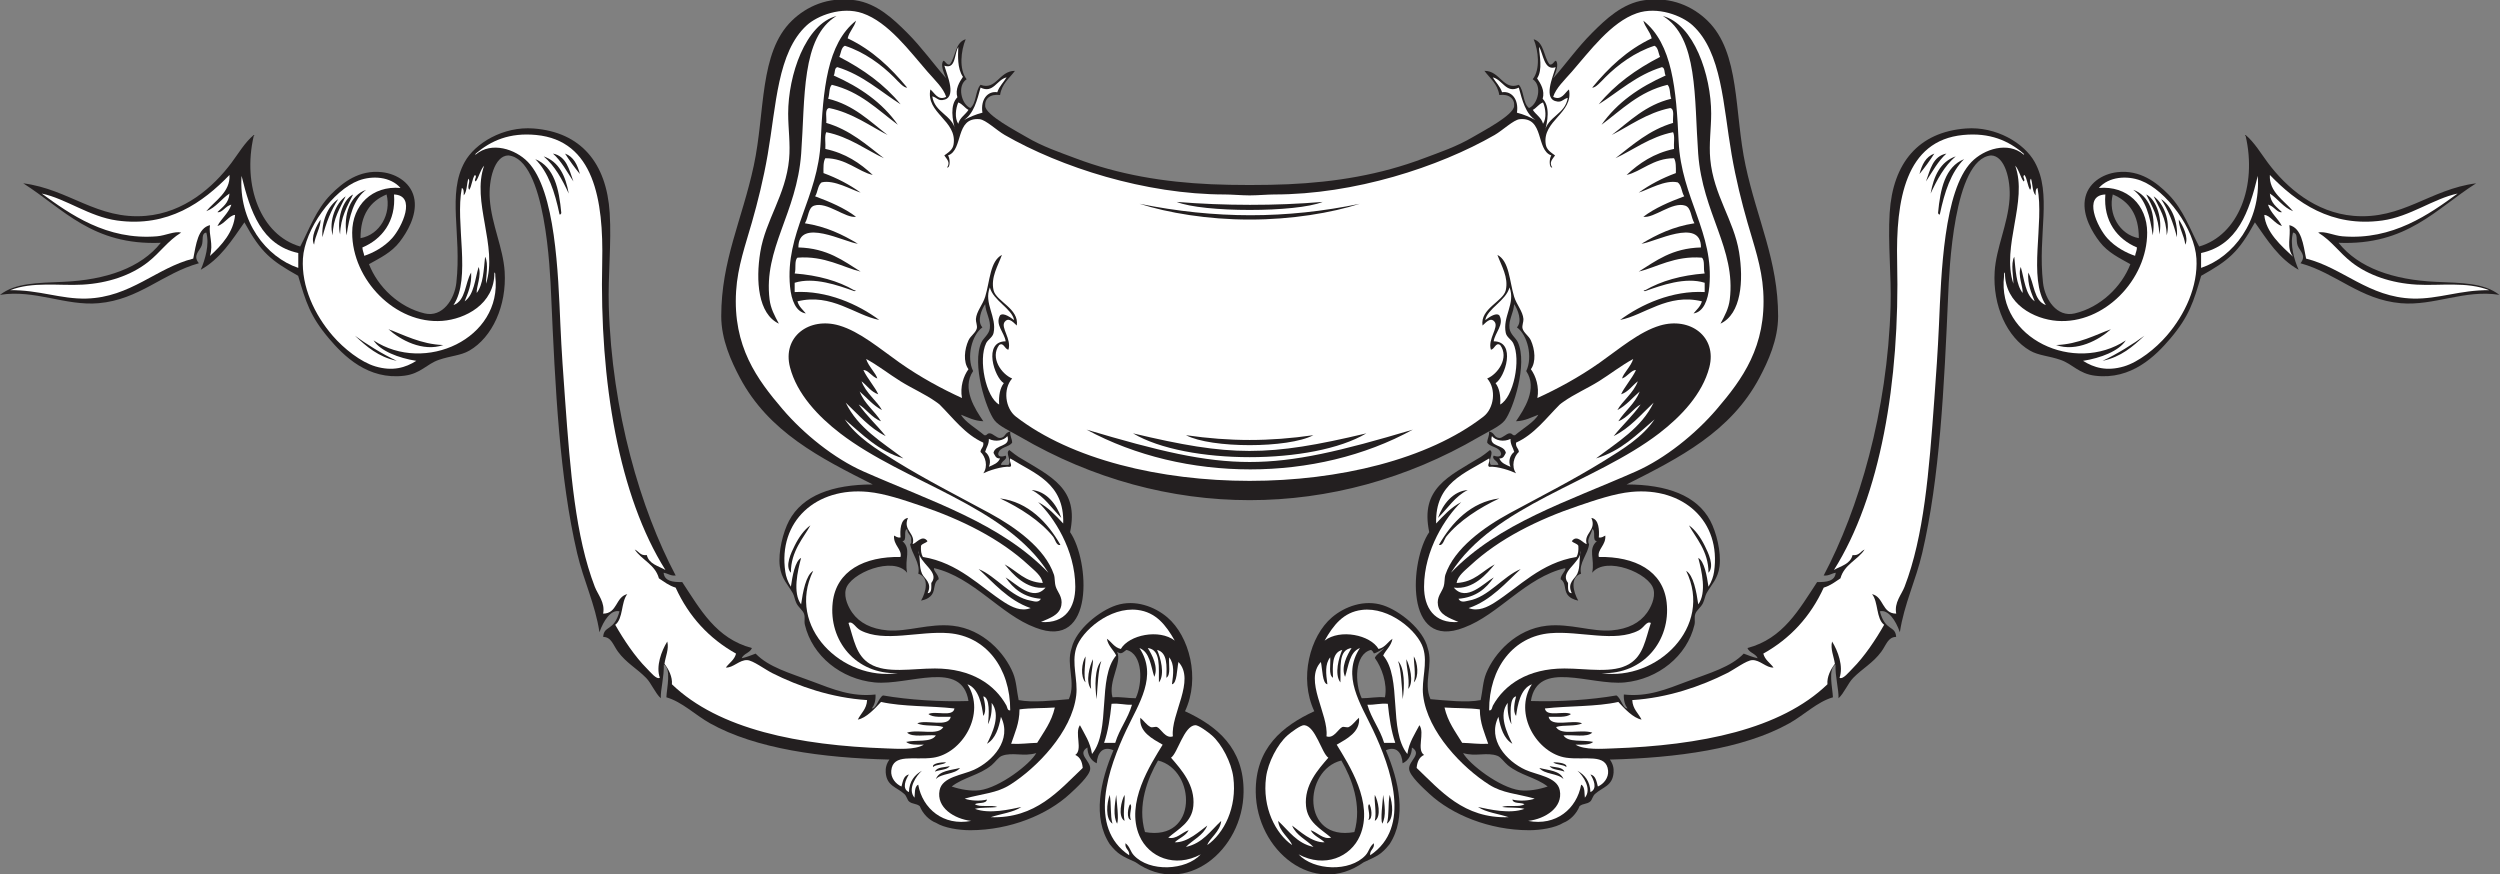 <?xml version="1.0" encoding="UTF-8" standalone="no"?>
<svg
   xmlns:dc="http://purl.org/dc/elements/1.1/"
   xmlns:cc="http://creativecommons.org/ns#"
   xmlns:rdf="http://www.w3.org/1999/02/22-rdf-syntax-ns#"
   xmlns:svg="http://www.w3.org/2000/svg"
   xmlns="http://www.w3.org/2000/svg"
   viewBox="0 0 811.107 283.707"
   height="283.707"
   width="811.107"
   xml:space="preserve"
   id="svg2"
   version="1.1"><rect x="0" y="0" width="811.107" height="283.707" fill="#808080" stroke="none"/><defs
     id="defs6" /><g
     transform="matrix(1.333,0,0,-1.333,0,283.707)"
     id="g10"><g
       transform="scale(0.1)"
       id="g12"><path
         id="path14"
         style="fill:#231f20;fill-opacity:1;fill-rule:evenodd;stroke:none"
         d="m 617.582,1799.8 c 2.57,-0.44 1.258,-2.28 0,-2.26 -28.285,-121.87 17.563,-241.66 113.106,-269.2 21.437,40.41 38.191,89.72 74.656,126.69 29.019,29.4 69.191,60.58 124.426,54.28 36.714,-4.18 73.44,-27.31 79.17,-67.86 5.49,-38.84 -18.292,-78.57 -36.19,-101.81 -20.266,-26.3 -48.156,-39.33 -74.66,-54.29 21.242,-55.04 72.871,-105.15 135.74,-119.9 42.96,-10.07 72.36,33.94 76.91,74.65 13.29,118.82 -23.1,215.8 20.35,294.09 25.29,45.54 93.59,87.04 167.41,81.44 115.11,-8.74 177.91,-83.63 185.51,-205.86 4.54,-73.23 -4.4,-152.06 -2.27,-226.22 7.4,-257.59 77.64,-495.073 162.88,-656.03 -13.23,-1.172 -18.81,5.312 -29.42,6.777 2.05,-20.586 22.18,-23.067 45.25,-22.617 43.81,-66.289 82.48,-137.715 169.67,-160.625 -4.54,-12.032 -20.12,-13.047 -24.89,-24.883 12.38,2.715 22.93,7.246 33.94,11.308 31.83,-32.988 81.57,-46.66 137.99,-67.851 50.62,-19.024 95.68,-38.066 153.83,-31.68 0.74,-15.058 -2.92,-25.722 -9.05,-33.945 11.49,-0.879 15.59,25.117 27.15,31.68 62.26,-10.762 140.11,-15.86 208.13,-13.575 -16.09,102.129 -145.55,37.051 -228.49,45.254 -81.27,8.047 -151.52,63.848 -169.67,140.254 -2.4,10.176 1.3,17.578 -2.25,27.149 -3.08,8.3 -13.18,15.234 -18.1,24.882 -4.36,8.536 -5.2,18.008 -9.05,24.883 -11.25,20.098 -27.88,34.864 -31.68,65.606 -4.3,34.863 7.89,83.144 22.63,110.84 32.62,61.328 105.07,88.066 203.59,88.242 -128.15,64.611 -253.4,127.811 -323.49,260.141 -20.81,39.31 -45.25,92.3 -45.25,149.31 0,135.62 50.89,234.71 79.18,366.48 28.14,131 12.72,275.08 92.76,352.89 35.03,34.07 87.46,59.26 153.83,49.77 53.2,-7.6 93.77,-46.27 126.68,-79.17 35.99,-36 63.48,-75.21 95.02,-110.85 -4.73,9.66 -12.38,28.29 -9.06,38.46 4.06,12.8 8.2,-8.6 18.1,-4.53 14.46,18.72 12.81,53.55 38.46,61.09 -11.58,-27.46 -16.65,-73.43 2.27,-97.29 -23.9,-15.71 -12.6,-61.26 9.04,-70.13 15.35,11.8 11.74,42.56 24.88,56.56 37.97,-14.57 45.47,34.35 83.7,33.93 -13.49,-18.17 -31.98,-31.35 -36.19,-58.81 -24.42,3.07 -37.88,-9.32 -36.2,-27.15 2.12,-22.28 75.32,-60.29 99.53,-74.65 40.78,-24.14 81.5,-37.48 119.9,-52.03 106.4,-40.3 216.02,-58.15 330.29,-63.34 54.92,-2.49 133.03,-2.49 187.96,0 114.27,5.19 223.89,23.04 330.28,63.34 38.41,14.55 79.13,27.89 119.9,52.03 24.22,14.36 97.42,52.37 99.53,74.65 1.7,17.83 -11.77,30.22 -36.19,27.15 -4.22,27.46 -22.7,40.64 -36.19,58.81 38.24,0.42 45.72,-48.5 83.7,-33.93 13.13,-14 9.52,-44.76 24.88,-56.56 21.63,8.87 32.94,54.42 9.05,70.13 18.91,23.86 13.84,69.83 2.26,97.29 25.65,-7.54 23.99,-42.37 38.46,-61.09 9.89,-4.07 14.04,17.33 18.1,4.53 3.32,-10.17 -4.33,-28.8 -9.05,-38.46 31.54,35.64 59.02,74.85 95,110.85 32.92,32.9 73.49,71.57 126.69,79.17 66.38,9.49 118.8,-15.7 153.84,-49.77 80.03,-77.81 64.61,-221.89 92.76,-352.89 28.28,-131.77 79.16,-230.86 79.16,-366.48 0,-57.01 -24.43,-110 -45.24,-149.31 -70.09,-132.33 -195.34,-195.53 -323.5,-260.141 98.54,-0.176 170.98,-26.914 203.59,-88.242 14.75,-27.696 26.94,-75.977 22.63,-110.84 -3.79,-30.742 -20.41,-45.508 -31.68,-65.606 -3.83,-6.875 -4.68,-16.347 -9.04,-24.883 -4.91,-9.648 -15.02,-16.582 -18.09,-24.882 -3.55,-9.571 0.14,-16.973 -2.26,-27.149 -18.15,-76.406 -88.41,-132.207 -169.67,-140.254 -82.94,-8.203 -212.4,56.875 -228.48,-45.254 68.01,-2.285 145.86,2.813 208.12,13.575 11.56,-6.563 15.67,-32.559 27.14,-31.68 -6.12,8.223 -9.79,18.887 -9.04,33.945 58.14,-6.386 103.21,12.656 153.82,31.68 56.44,21.191 106.18,34.863 138,67.851 11.01,-4.062 21.56,-8.593 33.93,-11.308 -4.76,11.836 -20.34,12.851 -24.88,24.883 87.19,22.91 125.86,94.336 169.66,160.625 23.08,-0.45 43.21,2.031 45.25,22.617 -10.61,-1.465 -16.19,-7.949 -29.41,-6.777 85.25,160.957 155.48,398.44 162.88,656.03 2.12,74.16 -6.81,152.99 -2.27,226.22 7.6,122.23 70.39,197.12 185.51,205.86 73.83,5.6 142.13,-35.9 167.4,-81.44 43.47,-78.29 7.07,-175.27 20.36,-294.09 4.55,-40.71 33.96,-84.72 76.91,-74.65 62.87,14.75 114.5,64.86 135.74,119.9 -26.51,14.96 -54.4,27.99 -74.66,54.29 -17.9,23.24 -41.67,62.97 -36.19,101.81 5.73,40.55 42.47,63.68 79.18,67.86 55.23,6.3 95.39,-24.88 124.41,-54.28 36.48,-36.97 53.22,-86.28 74.66,-126.69 95.55,27.54 141.39,147.33 113.11,269.2 -1.25,-0.02 -2.56,1.82 0,2.26 21.64,-18.1 37.87,-45.94 54.3,-67.87 44.79,-59.84 115.29,-120.97 208.11,-128.95 118.59,-10.19 186.82,64.92 298.61,79.18 -97.88,-61.97 -168.09,-151.62 -334.81,-144.77 48.22,-60.95 133.47,-90.44 237.54,-95.02 62.56,-2.75 116,-2.35 153.83,-31.68 -84.43,13.57 -159.32,-27.37 -239.79,-20.35 -99.27,8.66 -156.33,72.84 -244.33,97.28 15.72,18.92 -1.8,29.65 -6.78,42.97 -5.02,13.41 1.92,29.77 -11.31,31.68 -8.07,-28.93 2.95,-66.45 13.57,-90.49 -47.44,26.44 -76.03,71.77 -106.32,115.36 -40.77,-74.2 -64.5,-92.7 -130.81,-130.1 -18.66,-63.08 -28.72,-97.95 -75.05,-152.66 -35.76,-42.23 -94.81,-101.42 -183.23,-90.5 -39.82,4.93 -54.39,28.27 -83.7,38.46 -28.81,10.02 -53.54,10.41 -74.66,22.62 -55.78,32.25 -91.13,109.05 -85.97,192.29 3.6,57.96 31.72,113.95 36.19,176.46 3.33,46.37 -11.13,105.89 -45.24,106.32 -91.04,-8.94 -101.56,-282.61 -104.06,-339.34 -9.99,-227.37 -20.43,-445.377 -63.34,-628.893 -15.64,-66.875 -43.82,-123.418 -54.3,-192.285 -10.1,29.16 -28.31,55.898 -48.76,50.918 13.44,-49.981 37.77,-33.262 39.72,-62.227 -20.16,-0.39 -24.02,-19.668 -36.2,-36.191 -20.21,-27.442 -45.5,-40.41 -68.32,-63.633 -12.79,-13.027 -22.39,-37.734 -35.73,-49.473 0.96,20.137 -8.4,52.91 -7.29,82.032 -18.94,-10.86 -7.25,-56.504 -6.29,-79.766 -38.02,-10.84 -70.15,-43.125 -106.32,-63.34 -111.95,-62.598 -274.44,-84.121 -436.61,-88.242 7.43,-10.137 9.89,-20.879 9.05,-31.66 -2.54,-32.891 -26.07,-34.805 -45.24,-52.051 -5.62,-5.039 -7.24,-14.59 -11.31,-18.086 -8.45,-7.246 -17.01,-4.355 -26.24,-11.484 -7.18,-18.399 -22.82,-34.239 -39.36,-40.547 -20.23,-12.657 -56.29,-18.145 -83.71,-18.106 -97.52,0.196 -187.84,38.223 -242.06,88.223 -15.31,14.16 -48.92,44.375 -49.76,61.094 -1.02,20.117 32.92,36.113 6.78,52.031 -0.03,-15.703 -7.48,-31.719 -22.62,-38.457 -1.48,24.863 -14.73,43.281 -40.72,31.68 32.09,-75.469 51.5,-163.301 9.05,-228.496 -20.14,-25.254 -30,-28.965 -63.09,-44.121 -121.22,-86.094 -261.03,28.75 -262.66,170.821 -1.23,107.207 64.94,160.937 142.51,196.797 -37.86,80.41 -10.43,182.871 42.99,228.496 30.42,25.976 78.38,44.414 124.42,29.394 40.78,-13.301 97.9,-58.769 108.58,-104.062 14.31,-41.914 -11.33,-83.203 6.79,-124.414 37.25,-3.262 89.08,-9.024 122.16,-2.266 4.89,23.379 5.36,45.566 13.57,65.605 19.79,48.36 72.35,107.09 147.04,115.372 56.44,6.269 110.14,-15.332 158.36,-11.309 39.59,3.32 68.44,18.242 85.96,42.988 8.65,12.207 20.89,35.528 15.85,56.563 -9.56,39.785 -116.33,82.539 -149.33,40.703 6.89,34.902 -11.18,56.66 11.32,76.914 -12.66,0.918 -1.1,26.035 -11.32,29.414 -0.81,-11.562 -14.7,-25.312 -7.61,-36.68 -2.29,-23.925 -25.71,-46.152 -19.53,-71.894 -27.95,-8.926 -18.74,-45.156 -6.78,-65.606 -11.86,2.442 -21.51,7.188 -27.15,15.821 -7.53,11.523 -2.81,29.121 -15.83,36.191 0.04,11.328 13.85,20.762 11.31,27.148 -96.41,-22.5 -161.77,-113.437 -246.59,-144.785 -145.87,-57.402 -131.64,164.063 -84.46,232.364 -22.37,105.996 45.54,134.824 125.32,182.906 5.28,3.19 13.67,9.81 22.5,16.82 11.14,-6.58 -6.66,-25.43 2.26,-36.191 6.02,0 12.06,0 18.08,0 -0.52,10.121 -17.24,13.261 -11.3,22.621 5.83,-2.21 17.92,-4.79 18.09,4.53 -2.95,17.4 -25.64,15.08 -33.92,27.15 0.18,10.37 5.74,15.36 4.51,27.13 15.15,-3.12 10.66,-14.46 24.89,-15.83 7.8,-0.75 17.47,10.99 24.89,11.31 8.24,0.35 6.07,-6.07 13.57,-4.52 18.27,15.67 47.39,32.53 56.55,49.77 -17.05,-6.33 -31.76,-14.99 -54.3,-15.85 19.66,28.78 53.6,79.71 24.89,122.17 16.57,33.99 3.21,88.08 -22.62,106.32 13.75,14.93 2.04,43.91 -6.79,56.56 -1.34,-22.32 -13.86,-37.74 -11.3,-58.82 1.76,-14.55 15.64,-23.65 20.36,-33.93 24.43,-53.35 -11.39,-163.42 -31.67,-190.03 -11,-14.44 -40.51,-27.41 -63.35,-40.72 -351.25,-204.795 -764.22,-204.795 -1115.46,0 -22.83,13.31 -52.34,26.28 -63.34,40.72 -20.28,26.61 -56.11,136.68 -31.68,190.03 4.72,10.28 18.59,19.38 20.36,33.93 2.57,21.08 -9.95,36.5 -11.31,58.82 -8.82,-12.65 -20.54,-41.63 -6.78,-56.56 -25.83,-18.24 -39.19,-72.33 -22.63,-106.32 -28.71,-42.46 5.24,-93.39 24.88,-122.17 -22.52,0.86 -37.25,9.52 -54.28,15.85 9.16,-17.24 38.27,-34.1 56.56,-49.77 7.49,-1.55 5.32,4.87 13.56,4.52 7.42,-0.32 17.09,-12.06 24.89,-11.31 14.23,1.37 9.75,12.71 24.88,15.83 -1.22,-11.77 4.34,-16.76 4.53,-27.13 -8.3,-12.07 -30.99,-9.75 -33.93,-27.15 0.18,-9.32 12.25,-6.74 18.09,-4.53 5.94,-9.36 -10.78,-12.5 -11.31,-22.621 6.03,0 12.07,0 18.1,0 8.91,10.761 -8.88,29.611 2.26,36.191 8.82,-7.01 17.22,-13.63 22.48,-16.82 79.79,-48.082 147.68,-76.91 125.34,-182.906 47.17,-68.301 61.41,-289.766 -84.48,-232.364 -84.82,31.348 -150.17,122.285 -246.57,144.785 -2.55,-6.386 11.25,-15.82 11.3,-27.148 -13.02,-7.07 -8.3,-24.668 -15.83,-36.191 -5.65,-8.633 -15.29,-13.379 -27.15,-15.821 11.95,20.45 21.17,56.68 -6.79,65.606 5.96,24.785 -16.57,49.394 -19.84,72.363 5.22,1.816 1.68,8.652 2.79,14.082 -2.41,9.649 -9.29,10.879 -10.09,22.129 -10.21,-3.379 1.35,-28.496 -11.32,-29.414 22.51,-20.254 4.43,-42.012 11.32,-76.914 -32.99,41.836 -139.75,-0.918 -149.31,-40.703 -5.04,-21.035 7.19,-44.356 15.84,-56.563 17.52,-24.746 46.37,-39.668 85.96,-42.988 48.22,-4.023 101.91,17.578 158.35,11.309 74.7,-8.282 127.25,-67.012 147.05,-115.372 8.2,-20.039 8.68,-42.226 13.57,-65.605 33.07,-6.758 84.92,-0.996 122.16,2.266 18.12,41.211 -7.51,82.5 6.79,124.414 10.68,45.293 67.79,90.761 108.58,104.062 46.04,15.02 94.01,-3.418 124.42,-29.394 53.43,-45.625 80.85,-148.086 42.99,-228.496 77.58,-35.86 143.74,-89.59 142.51,-196.797 -1.63,-142.071 -141.44,-256.914 -262.66,-170.821 -33.09,15.156 -42.95,18.867 -63.09,44.121 -42.44,65.195 -23.04,153.028 9.05,228.496 -25.98,11.601 -39.24,-6.817 -40.72,-31.68 -15.14,6.738 -22.58,22.754 -22.62,38.457 -26.14,-15.918 7.79,-31.914 6.78,-52.031 -0.84,-16.719 -34.45,-46.934 -49.76,-61.094 -54.21,-50 -144.54,-88.027 -242.06,-88.223 -27.42,-0.039 -63.48,5.449 -83.7,18.106 -16.56,6.308 -32.2,22.148 -39.38,40.547 -9.22,7.129 -17.78,4.238 -26.23,11.484 -4.08,3.496 -5.68,13.047 -11.31,18.086 -19.17,17.246 -42.7,19.16 -45.24,52.051 -0.84,10.781 1.62,21.523 9.05,31.66 -162.16,4.121 -324.66,25.644 -436.61,88.242 -36.16,20.215 -68.3,52.5 -106.32,63.34 0.96,23.262 12.66,68.906 -6.29,79.766 1.11,-29.122 -8.25,-61.895 -7.29,-82.032 -13.35,11.739 -22.94,36.446 -35.73,49.473 -22.81,23.223 -48.1,36.191 -68.33,63.633 -12.17,16.523 -16.04,35.801 -36.19,36.191 1.95,28.965 26.27,12.246 39.74,62.227 -20.47,4.98 -38.68,-21.758 -48.79,-50.918 -10.47,68.867 -38.65,125.41 -54.29,192.285 -42.9,183.516 -53.35,401.523 -63.34,628.893 -2.5,56.73 -13.01,330.4 -104.06,339.34 -34.11,-0.43 -48.57,-59.95 -45.25,-106.32 4.48,-62.51 32.59,-118.5 36.2,-176.46 5.17,-83.24 -30.18,-160.04 -85.97,-192.29 -21.12,-12.21 -45.85,-12.6 -74.65,-22.62 -29.32,-10.19 -43.88,-33.53 -83.697,-38.46 -88.418,-10.92 -147.481,48.27 -183.243,90.5 -46.332,54.71 -56.382,89.58 -75.054,152.66 -66.313,37.4 -90.036,55.9 -130.793,130.1 -30.305,-43.59 -58.887,-88.92 -106.336,-115.36 10.625,24.04 21.652,61.56 13.582,90.49 -13.239,-1.91 -6.301,-18.27 -11.317,-31.68 -4.988,-13.32 -22.496,-24.05 -6.793,-42.97 C 396.117,1463.18 339.063,1399 239.797,1390.34 159.316,1383.32 84.426,1424.26 0,1410.69 c 37.832,29.33 91.269,28.93 153.828,31.68 104.07,4.58 189.332,34.07 237.535,95.02 -166.707,-6.85 -236.925,82.8 -334.808,144.77 111.781,-14.26 180.027,-89.37 298.617,-79.18 92.816,7.98 163.308,69.11 208.113,128.95 16.422,21.93 32.645,49.77 54.297,67.87 z M 5205.71,1548.69 c 0.29,56.84 -23.33,89.77 -63.35,106.34 -11.9,-46.85 15.98,-97.84 63.35,-106.34 z m -4328.159,0 c -0.289,56.84 23.34,89.77 63.34,106.34 11.902,-46.85 -15.981,-97.84 -63.34,-106.34 z M 3766.95,214.004 c -28.67,22.422 -67.67,27.48 -97.27,52.012 -8.61,7.148 -16.59,19.492 -24.88,22.636 -26.08,9.844 -52.94,-2.754 -83.71,6.778 14.51,-26.797 89.02,-84.258 138,-90.489 21.01,-2.675 46.31,1.817 67.86,9.063 z m -1450.64,0 c 28.65,22.422 67.67,27.48 97.27,52.012 8.6,7.148 16.6,19.492 24.88,22.636 26.08,9.844 52.93,-2.754 83.71,6.778 -14.5,-26.797 -89.02,-84.258 -138.01,-90.489 -21.01,-2.675 -46.31,1.817 -67.85,9.063 z m 470.54,-110.859 c -19.39,65.39 6.87,131.718 31.67,174.199 93.16,-22.852 98.48,-197.637 -31.67,-174.199 z m -22.62,325.761 c -19.73,-0.117 -35.35,3.867 -56.56,2.266 -10.73,39.922 23.94,83.359 11.31,110.84 10.4,-8.028 14.89,-0.723 22.62,4.531 40.81,-9.922 39.72,-81.738 22.63,-117.637 z m 532.18,-325.761 c 19.4,65.39 -6.88,131.718 -31.66,174.199 -93.16,-22.852 -98.49,-197.637 31.66,-174.199 z m 17.91,325.761 c 19.73,-0.117 35.34,3.867 56.56,2.266 6.58,32.871 -8.39,73.711 -24.43,95.43 -0.36,6.152 20.28,19.433 22.65,24.589 -5.21,-4.023 -21.28,-13.027 -25.02,-13.3 -1.98,3.945 -3.27,6.015 -7.13,8.652 -40.81,-9.922 -39.73,-81.738 -22.63,-117.637 v 0" /><path
         id="path16"
         style="fill:#ffffff;fill-opacity:1;fill-rule:evenodd;stroke:none"
         d="m 2305.18,1720.62 c 7.74,-1.58 7.89,21.17 2.27,29.41 38.12,13.27 16.3,93.78 76.91,88.23 14.82,-1.36 41.83,-27.42 61.08,-38.46 136.53,-78.37 341.63,-144.78 536.14,-144.78 15.39,0 40.59,-2.21 60.05,-2.27 19.44,0.06 44.66,2.27 60.05,2.27 194.51,0 399.61,66.41 536.14,144.78 19.25,11.04 46.26,37.1 61.09,38.46 60.6,5.55 38.78,-74.96 76.9,-88.23 -5.62,-8.24 -5.48,-30.99 2.26,-29.41 -8.59,12.92 0.66,20.11 6.81,29.41 -11.24,8.25 -20.62,13.97 -22.65,27.14 -8.9,58.09 68.15,75.45 56.56,133.48 -10.02,-7.67 -18.08,-28.19 -38.45,-18.1 6.7,21.49 27.34,40.57 45.23,61.07 43.63,49.94 95.3,120.76 158.37,142.52 50.63,17.47 110.02,-5.87 135.73,-29.4 71.46,-65.42 74.25,-194.98 95.01,-314.45 10.71,-61.63 24.3,-115.4 38.46,-165.15 15.41,-54.1 34.74,-107.6 38.45,-167.39 8.39,-135 -51.48,-215.12 -113.11,-287.3 -51.62,-60.48 -126.01,-120.28 -196.8,-151.571 -167.07,-73.828 -333.9,-125.723 -450.18,-246.582 105.32,164.883 349.72,218.867 506.73,339.333 53.44,41 105.29,95.69 122.16,160.61 19.45,74.88 -47.01,123.3 -119.9,101.8 -50.31,-14.83 -99.4,-56.9 -147.04,-90.49 -50.52,-35.59 -103.74,-64.16 -151.56,-85.96 4.85,27.09 -3.55,53.44 -15.84,70.13 13.17,17.55 9.75,48.59 0,70.13 -5.1,11.28 -17.73,18.36 -20.37,29.41 -1.54,6.45 2.77,16.1 2.27,22.62 -1.45,18.86 -16.72,34.83 -22.63,54.29 -11.56,38.14 -11.68,86.74 -40.71,101.8 9.55,-26.52 27.51,-54.34 20.36,-85.98 -6.19,-27.34 -62.78,-44.62 -56.56,-85.95 12.48,12.41 21.49,19.23 29.41,9.05 10.74,-13.8 -17.32,-42.14 -9.04,-67.86 9.43,1.19 11.53,18.97 22.61,11.31 22.67,-30.9 -5.87,-70.93 -31.66,-81.43 23.07,-25.99 16.59,-72.91 -9.05,-92.77 -269.81,-208.676 -868.69,-208.363 -1138.1,0 -25.64,19.86 -32.12,66.78 -9.04,92.77 -25.8,10.5 -54.34,50.53 -31.68,81.43 11.09,7.66 13.19,-10.12 22.63,-11.31 8.27,25.72 -19.8,54.06 -9.05,67.86 7.92,10.18 16.92,3.36 29.41,-9.05 6.21,41.33 -50.37,58.61 -56.56,85.95 -7.15,31.64 10.82,59.46 20.37,85.98 -29.03,-15.06 -29.17,-63.66 -40.73,-101.8 -5.9,-19.46 -21.16,-35.43 -22.62,-54.29 -0.51,-6.52 3.8,-16.17 2.27,-22.62 -2.64,-11.05 -15.27,-18.13 -20.36,-29.41 -9.76,-21.54 -13.18,-52.58 0,-70.13 -12.3,-16.69 -20.7,-43.04 -15.84,-70.13 -47.83,21.8 -101.05,50.37 -151.58,85.96 -47.64,33.59 -96.71,75.66 -147.03,90.49 -72.88,21.5 -139.35,-26.92 -119.9,-101.8 16.86,-64.92 68.72,-119.61 122.15,-160.61 157.01,-120.466 401.43,-174.45 506.74,-339.333 -116.29,120.859 -283.1,172.754 -450.18,246.582 -70.78,31.291 -145.17,91.091 -196.81,151.571 -61.62,72.18 -121.5,152.3 -113.11,287.3 3.72,59.79 23.06,113.29 38.46,167.39 14.15,49.75 27.75,103.52 38.46,165.15 20.77,119.47 23.55,249.03 95.01,314.45 25.7,23.53 85.1,46.87 135.73,29.4 63.08,-21.76 114.74,-92.58 158.36,-142.52 17.91,-20.5 38.54,-39.58 45.25,-61.07 -20.39,-10.09 -28.43,10.43 -38.47,18.1 -11.58,-58.03 65.47,-75.39 56.56,-133.48 -2.03,-13.17 -11.39,-18.89 -22.63,-27.14 6.14,-9.3 15.38,-16.49 6.79,-29.41 z m 558.78,-83.7 c 63.97,-26.1 291.37,-26.1 355.35,0 -115.59,-9.72 -238.08,-9.37 -355.35,0 z m -90.5,-4.53 c 69.39,-22.26 165.84,-38.5 268.17,-38.46 102.32,-0.04 198.77,16.2 268.17,38.46 -179.25,-37.19 -351.96,-37.19 -536.34,0 z m 113.1,-563.28 c 61.53,-32.39 248.81,-32.27 310.13,0 -108.13,-15.51 -201.94,-15.51 -310.13,0 z m -128.93,4.52 c 129.73,-77.302 438.52,-77.38 568.01,0 -240.36,-57.26 -329.18,-56.93 -568.01,0 z m -113.12,9.05 c 238.49,-129.106 559.53,-129.047 794.24,0 -352.62,-105.063 -441.62,-105.063 -794.24,0 z m 1359.78,337.07 c -3.84,-0.51 -5.59,2.54 0,2.24 39.21,22.65 87.41,36.28 144.79,40.74 -4.03,11.06 1.36,31.52 -6.78,38.45 -66.28,5.19 -110.58,-23.64 -153.84,-33.93 41.54,25.8 80.69,56.97 151.57,58.82 0.36,74.47 -114.83,11.63 -144.78,9.05 37.24,22.34 77.29,41.85 128.95,49.77 -9.22,15.19 -7.56,37.92 -22.63,42.98 -30.87,10.37 -76.44,-31.53 -101.8,-27.15 28.36,21.43 63.24,36.3 99.54,49.77 -6.6,9.99 -6.22,26.95 -15.84,33.94 -30.47,7.17 -71.97,-17.96 -95.01,-24.89 26.74,19.26 56.87,35.13 90.49,47.51 0.11,13.69 0.64,27.79 -4.52,36.19 -50.59,0.06 -80.28,-32.83 -115.38,-40.72 30.75,28.82 66.27,52.87 115.38,63.34 -1.17,13.17 2.54,31.2 -2.26,40.72 -55.53,-10.84 -99.94,-44.85 -140.27,-63.34 42.51,32.9 82.12,68.71 140.27,85.97 -1.58,12.74 4.68,33.33 -6.79,36.18 -56.63,-11.23 -102.34,-45.43 -142.52,-65.59 43.91,33.76 82.32,73.02 144.78,88.22 -3.99,10.35 -1.66,27 -9.05,33.93 -69.21,-16.74 -111.28,-60.64 -160.61,-97.26 37.87,54.11 92.36,91.61 156.08,119.89 -3.96,5.83 -0.92,18.69 -9.05,20.36 -62.11,-19.33 -103.99,-58.88 -153.83,-90.49 39.64,48.59 91.11,85.35 149.31,115.37 -4.36,9.22 -4.32,22.82 -13.58,27.15 -47.77,-15.35 -89.2,-46.24 -119.89,-76.91 -10.34,-10.35 -23.8,-26.33 -31.68,-24.89 39.91,48.33 84.91,91.56 144.8,119.89 -4.14,16.99 -15.86,26.38 -20.37,42.98 70.87,-56.29 80.09,-167.7 85.96,-294.08 6.43,-137.97 86.85,-222.04 74.66,-352.91 -3.16,-33.92 -14.57,-62.02 -38.46,-65.6 7.43,9.15 16.79,16.39 20.37,29.42 -83.03,20.62 -140.55,-33.99 -199.08,-45.25 51.33,37.98 126.85,72.23 205.86,67.87 0,7.54 0,15.08 0,22.61 -46.78,14.75 -105.49,-6.22 -144.79,-20.35 z m 160.61,432.08 c 0,-35.61 -5.68,-74.05 -2.26,-110.85 8.21,-87.95 57.36,-147.96 70.14,-226.22 11.36,-69.58 5.4,-150.42 -45.24,-174.19 10.68,19.94 19.9,36.74 22.62,58.82 15.26,123.89 -66.23,209.13 -76.91,355.16 -9.87,134.78 0.22,283.2 -85.98,334.81 75.46,-19.84 117.63,-143.94 117.63,-237.53 z M 2078.96,1419.75 c 3.85,-0.51 5.59,2.54 0,2.24 -39.2,22.65 -87.4,36.28 -144.78,40.74 4.03,11.06 -1.36,31.52 6.79,38.45 66.26,5.19 110.57,-23.64 153.83,-33.93 -41.53,25.8 -80.7,56.97 -151.57,58.82 -0.36,74.47 114.84,11.63 144.78,9.05 -37.24,22.34 -77.29,41.85 -128.95,49.77 9.22,15.19 7.55,37.92 22.63,42.98 30.86,10.37 76.44,-31.53 101.81,-27.15 -28.37,21.43 -63.25,36.3 -99.55,49.77 6.6,9.99 6.23,26.95 15.84,33.94 30.48,7.17 71.96,-17.96 95.01,-24.89 -26.73,19.26 -56.87,35.13 -90.49,47.51 -0.13,13.69 -0.65,27.79 4.52,36.19 50.59,0.06 80.29,-32.83 115.37,-40.72 -30.75,28.82 -66.27,52.87 -115.37,63.34 1.17,13.17 -2.54,31.2 2.26,40.72 55.53,-10.84 99.93,-44.85 140.26,-63.34 -42.5,32.9 -82.1,68.71 -140.26,85.97 1.6,12.74 -4.67,33.33 6.79,36.18 56.62,-11.23 102.35,-45.43 142.52,-65.59 -43.91,33.76 -82.33,73.02 -144.79,88.22 4,10.35 1.66,27 9.06,33.93 69.22,-16.74 111.28,-60.64 160.61,-97.26 -37.87,54.11 -92.36,91.61 -156.08,119.89 3.96,5.83 0.92,18.69 9.04,20.36 62.11,-19.33 104,-58.88 153.83,-90.49 -39.63,48.59 -91.09,85.35 -149.3,115.37 4.36,9.22 4.32,22.82 13.57,27.15 47.77,-15.35 89.22,-46.24 119.89,-76.91 10.34,-10.35 23.79,-26.33 31.68,-24.89 -39.9,48.33 -84.9,91.56 -144.78,119.89 4.13,16.99 15.85,26.38 20.37,42.98 -70.88,-56.29 -80.09,-167.7 -85.98,-294.08 -6.41,-137.97 -86.84,-222.04 -74.65,-352.91 3.17,-33.92 14.57,-62.02 38.46,-65.6 -7.44,9.15 -16.78,16.39 -20.36,29.42 83.02,20.62 140.54,-33.99 199.07,-45.25 -51.33,37.98 -126.85,72.23 -205.86,67.87 0,7.54 0,15.08 0,22.61 46.78,14.75 105.49,-6.22 144.78,-20.35 z m -160.62,432.08 c 0,-35.61 5.7,-74.05 2.27,-110.85 -8.2,-87.95 -57.35,-147.96 -70.13,-226.22 -11.36,-69.58 -5.4,-150.42 45.25,-174.19 -10.69,19.94 -19.91,36.74 -22.63,58.82 -15.26,123.89 66.24,209.13 76.92,355.16 9.86,134.78 -0.22,283.2 85.96,334.81 -75.46,-19.84 -117.64,-143.94 -117.64,-237.53 v 0" /><path
         id="path18"
         style="fill:#ffffff;fill-opacity:1;fill-rule:evenodd;stroke:none"
         d="m 3730.76,1860.88 c 7.58,-12.03 20.92,-18.29 24.88,-33.93 9.18,14.01 6.29,37.44 0,52.02 -10.62,-3.7 -15.39,-13.26 -24.88,-18.09 z m -1373.54,0 c -7.59,-12.03 -20.93,-18.29 -24.9,-33.93 -9.17,14.01 -6.27,37.44 0,52.02 10.63,-3.7 15.4,-13.26 24.9,-18.09 v 0" /><path
         id="path20"
         style="fill:#ffffff;fill-opacity:1;fill-rule:evenodd;stroke:none"
         d="m 3624.44,399.492 c 6.91,-1.738 7.49,8.477 9.04,11.309 28.36,51.387 85.25,90.508 174.2,90.508 56.08,0 118.13,-13.047 158.34,11.289 33.88,20.507 38.74,58.886 52.04,99.55 -10.35,5.43 -16.34,-11.269 -29.42,-18.105 -57.59,-30.098 -142.64,-0.859 -214.9,-6.797 -89.85,-7.363 -149.61,-84.238 -149.3,-187.754 z m -1165.62,0 c -6.91,-1.738 -7.48,8.477 -9.05,11.309 -28.35,51.387 -85.24,90.508 -174.19,90.508 -56.09,0 -118.12,-13.047 -158.35,11.289 -33.87,20.507 -38.72,58.886 -52.03,99.55 10.36,5.43 16.33,-11.269 29.41,-18.105 57.61,-30.098 142.66,-0.859 214.91,-6.797 89.84,-7.363 149.62,-84.238 149.3,-187.754 v 0" /><path
         id="path22"
         style="fill:#ffffff;fill-opacity:1;fill-rule:evenodd;stroke:none"
         d="m 3597.29,164.219 c 27.17,-5.703 78.03,-18.028 113.11,-4.512 -15.42,4.18 -37.36,1.836 -54.29,4.512 14.35,6.015 42.53,-1.817 54.29,6.797 -8.68,4.902 -27.02,0.117 -29.4,11.308 15.36,-4.277 41.38,-3.105 54.28,2.266 -45,12.48 -77.61,12.91 -110.84,33.926 -63.8,40.351 -149.93,127.871 -160.62,217.168 -4.57,38.203 11.77,78.046 0,115.371 -12.95,41.093 -81.85,101.113 -149.31,92.754 -44.98,-5.567 -69.17,-37.149 -90.48,-74.649 37.88,29.063 111.16,13.965 131.2,-20.351 16.06,3.554 22.25,16.953 33.95,24.882 -3.17,-17.968 -15.76,-26.484 -22.63,-40.722 46.58,-54.61 12.18,-182.207 58.81,-239.805 4.3,28.887 18.12,48.242 29.41,70.137 13.71,-19.199 -7.68,-59.649 11.3,-72.403 -11.44,-5.136 -16.83,-16.328 -18.08,-31.66 58.06,-55.117 114.53,-123.672 223.95,-119.902 -24.71,8.477 -54.91,11.445 -74.65,24.883 z m -1111.32,0 c -27.18,-5.703 -78.04,-18.028 -113.11,-4.512 15.42,4.18 37.36,1.836 54.29,4.512 -14.36,6.015 -42.54,-1.817 -54.29,6.797 8.68,4.902 27.02,0.117 29.41,11.308 -15.37,-4.277 -41.39,-3.105 -54.29,2.266 45,12.48 77.61,12.91 110.84,33.926 63.81,40.351 149.93,127.871 160.62,217.168 4.58,38.203 -11.77,78.046 0,115.371 12.95,41.093 81.83,101.113 149.31,92.754 44.98,-5.567 69.17,-37.149 90.48,-74.649 -37.88,29.063 -111.16,13.965 -131.21,-20.351 -16.05,3.554 -22.24,16.953 -33.93,24.882 3.17,-17.968 15.75,-26.484 22.62,-40.722 -46.57,-54.61 -12.18,-182.207 -58.82,-239.805 -4.3,28.887 -18.12,48.242 -29.41,70.137 -13.69,-19.199 7.7,-59.649 -11.3,-72.403 11.45,-5.136 16.85,-16.328 18.1,-31.66 -58.07,-55.117 -114.54,-123.672 -223.96,-119.902 24.71,8.477 54.92,11.445 74.65,24.883 z m 183.24,262.422 c 2.06,31.132 4.13,74.277 11.31,92.754 -16.36,-16.836 -16.11,-62.305 -11.31,-92.754 z m -13.57,24.882 c -3.67,27.813 5.41,54.883 4.52,72.403 -7.9,-16.387 -18.98,-54.824 -4.52,-72.403 z m -13.57,15.84 c -5.47,19.844 0.51,49.629 0,63.34 -9.24,-15.371 -13.16,-49.004 0,-63.34 z m 771.98,-40.722 c -2.06,31.132 -4.14,74.277 -11.32,92.754 16.37,-16.836 16.12,-62.305 11.32,-92.754 z m 13.58,24.882 c 3.66,27.813 -5.41,54.883 -4.53,72.403 7.9,-16.387 18.98,-54.824 4.53,-72.403 z m 13.56,15.84 c 5.47,19.844 -0.51,49.629 0,63.34 9.24,-15.371 13.16,-49.004 0,-63.34 v 0" /><path
         id="path24"
         style="fill:#ffffff;fill-opacity:1;fill-rule:evenodd;stroke:none"
         d="m 3160.68,48.848 c 36.36,-39.434 124.73,-43.535 162.88,-2.246 8.78,9.492 9.6,21.211 20.36,29.395 2.01,-14.824 -10.4,-15.234 -9.04,-29.395 101.96,67.851 50.31,213.086 6.79,305.39 -30,63.574 -76.92,131.387 -31.68,199.063 -25.6,-9.844 -27.53,-43.34 -36.19,-70.117 -10.62,23.593 5.2,53.398 15.83,70.117 -32.92,-4.024 -25.99,-47.891 -27.15,-83.692 -15.43,19.805 -3.56,61.348 4.52,79.18 -25.91,-6.602 -23.41,-40.137 -22.61,-67.871 -11.51,7.344 -5.12,32.578 -6.78,49.766 -13.27,-16.563 -10.31,-40.411 -6.8,-65.606 -12.41,1.953 -11.96,36.289 -15.83,54.297 -42.01,-44.727 19.37,-127.539 13.57,-180.977 17.67,-6.66 29.06,18.555 38.45,22.618 3.94,1.718 11.8,-2.11 15.84,0 10.49,5.488 16.3,15.488 24.89,22.617 3.65,-34.571 -29.92,-51.504 -54.29,-65.586 29.2,-48.047 91.07,-141.973 56.55,-221.699 -22.54,-52.051 -86.13,-79.238 -149.31,-45.254 z m -238.1,0 C 2886.22,9.414 2797.84,5.312 2759.7,46.602 c -8.78,9.492 -9.61,21.211 -20.37,29.395 -2,-14.824 10.42,-15.234 9.05,-29.395 -101.96,67.851 -50.31,213.086 -6.78,305.39 29.99,63.574 76.92,131.387 31.67,199.063 25.6,-9.844 27.53,-43.34 36.2,-70.117 10.6,23.593 -5.22,53.398 -15.84,70.117 32.91,-4.024 25.99,-47.891 27.14,-83.692 15.44,19.805 3.57,61.348 -4.52,79.18 25.93,-6.602 23.42,-40.137 22.63,-67.871 11.51,7.344 5.1,32.578 6.77,49.766 13.27,-16.563 10.31,-40.411 6.8,-65.606 12.41,1.953 11.95,36.289 15.83,54.297 42.01,-44.727 -19.36,-127.539 -13.57,-180.977 -17.67,-6.66 -29.06,18.555 -38.46,22.618 -3.94,1.718 -11.79,-2.11 -15.84,0 -10.47,5.488 -16.29,15.488 -24.88,22.617 -3.65,-34.571 29.92,-51.504 54.29,-65.586 -29.21,-48.047 -91.07,-141.973 -56.55,-221.699 22.53,-52.051 86.13,-79.238 149.31,-45.254 z M 2750.64,171.016 c -4.94,-5.489 -10.21,-36.953 2.27,-38.457 -6.92,12.5 5.11,34.472 -2.27,38.457 z m -13.57,-40.723 c -4.66,22.578 1.92,46.133 0,63.34 -7.6,-13.36 -17.09,-52.598 0,-63.34 z m -20.36,63.34 c -3.29,-22.617 -8.13,-51.524 2.27,-70.117 4.57,10.898 -0.69,50.351 -2.27,70.117 z m -15.83,0 c -6.99,-20.078 -11.31,-57.715 6.79,-70.117 -5.87,19.765 -2.34,48.945 -6.79,70.117 z m 631.74,-22.617 c 4.94,-5.489 10.2,-36.953 -2.27,-38.457 6.92,12.5 -5.12,34.472 2.27,38.457 z m 13.57,-40.723 c 4.66,22.578 -1.92,46.133 0,63.34 7.58,-13.36 17.09,-52.598 0,-63.34 z m 20.36,63.34 c 3.29,-22.617 8.14,-51.524 -2.26,-70.117 -4.58,10.898 0.68,50.351 2.26,70.117 z m 15.83,0 c 7,-20.078 11.3,-57.715 -6.79,-70.117 5.86,19.765 2.34,48.945 6.79,70.117 v 0" /><path
         id="path26"
         style="fill:#ffffff;fill-opacity:1;fill-rule:evenodd;stroke:none"
         d="m 2972.34,130.293 c -25.84,-23.926 -45.15,-54.395 -85.96,-63.34 17.1,17.578 41.94,27.441 52.03,52.031 -17.24,-12.265 -48.25,-42.109 -79.18,-40.722 10.85,10.274 26.74,15.488 33.93,29.394 -16.28,-5.058 -30.43,-23.476 -49.76,-18.086 25.68,21.719 57.3,37.422 61.08,76.934 4.84,50.762 -28.91,88.262 -54.3,117.617 16.34,11.211 31.23,77.168 58.82,79.18 8.09,0.605 32.31,-17.481 40.72,-24.903 24.08,-21.191 47.35,-65.781 52.03,-101.777 9.66,-74.355 -23.37,-137.226 -63.34,-165.137 5.24,16.641 31.29,32.032 33.93,58.809 z m 138.58,0 c 25.84,-23.926 45.14,-54.395 85.96,-63.34 -17.11,17.578 -41.94,27.441 -52.04,52.031 17.25,-12.265 48.27,-42.109 79.19,-40.722 -10.85,10.274 -26.73,15.488 -33.94,29.394 16.3,-5.058 30.45,-23.476 49.77,-18.086 -25.68,21.719 -57.3,37.422 -61.08,76.934 -4.85,50.762 28.91,88.262 54.29,117.617 -16.33,11.211 -31.21,77.168 -58.82,79.18 -8.08,0.605 -32.32,-17.481 -40.7,-24.903 -24.09,-21.191 -47.37,-65.781 -52.03,-101.777 -9.66,-74.355 23.36,-137.226 63.32,-165.137 -5.23,16.641 -31.28,32.032 -33.92,58.809 v 0" /><path
         id="path28"
         style="fill:#ffffff;fill-opacity:1;fill-rule:evenodd;stroke:none"
         d="m 2567.41,406.289 c -7.93,-35.059 -26.77,-59.199 -42.98,-85.957 -21.39,-0.488 -40.08,-3.652 -63.34,-2.285 8.59,26.094 20.16,49.219 20.36,83.711 26.46,3.691 57.83,2.5 85.96,4.531 z m 948.44,0 c 7.92,-35.059 26.77,-59.199 42.98,-85.957 21.38,-0.488 40.09,-3.652 63.34,-2.285 -8.6,26.094 -20.17,49.219 -20.36,83.711 -26.47,3.691 -57.83,2.5 -85.96,4.531 z m -187.78,6.777 c 10.03,-34.472 30.45,-58.535 40.74,-92.734 9.04,0 18.09,0 27.14,0 -9.68,28.008 -14.56,60.82 -18.1,95 -19.09,1.758 -31.64,-3.047 -49.78,-2.266 z m -572.9,0 c -10.02,-34.472 -30.44,-58.535 -40.72,-92.734 -9.04,0 -18.1,0 -27.15,0 9.68,28.008 14.58,60.82 18.11,95 19.09,1.758 31.63,-3.047 49.76,-2.266 v 0" /><path
         id="path30"
         style="fill:#ffffff;fill-opacity:1;fill-rule:evenodd;stroke:none"
         d="m 2243.92,252.441 c -17.71,-10.175 -30.69,-25.097 -31.67,-52.011 -18.18,8.066 -7.41,31.406 0,42.968 -12.94,-2.89 -14.82,-16.855 -18.11,-29.394 -14.41,6.25 -26.41,21.484 -24.88,38.437 3.88,42.969 56.11,25.235 101.8,31.68 70.46,9.942 129.99,106.719 83.7,178.711 27.55,-9.902 34.94,-50.332 38.46,-76.914 8.67,10.547 3.32,35.156 0,47.52 16.43,-2.52 14.22,-44.571 11.31,-67.872 7.1,13.262 10.13,30.586 9.05,52.032 23.04,-29.473 1.64,-73.731 -11.31,-99.551 20.68,12.5 28.66,37.715 33.93,65.605 27.84,-55.742 -20.04,-108.125 -65.6,-128.925 -28.26,-12.93 -77.26,-17.11 -83.71,-49.786 -8.3,-42.089 35.33,-69.707 76.92,-74.648 -67.38,-12.988 -118.36,29.355 -128.93,88.223 -10.21,-4.551 -7.68,-24.61 -9.06,-31.68 -18.07,21.016 4.65,54.121 18.1,65.605 z m 1595.43,0 c 17.69,-10.175 30.67,-25.097 31.66,-52.011 18.18,8.066 7.41,31.406 0,42.968 12.94,-2.89 14.82,-16.855 18.1,-29.394 14.41,6.25 26.43,21.484 24.89,38.437 -3.88,42.969 -56.12,25.235 -101.8,31.68 -70.45,9.942 -129.97,106.719 -83.7,178.711 -27.55,-9.902 -34.94,-50.332 -38.46,-76.914 -8.66,10.547 -3.32,35.156 0,47.52 -16.43,-2.52 -14.22,-44.571 -11.31,-67.872 -7.1,13.262 -10.14,30.586 -9.05,52.032 -23.04,-29.473 -1.64,-73.731 11.32,-99.551 -20.69,12.5 -28.66,37.715 -33.94,65.605 -27.84,-55.742 20.04,-108.125 65.6,-128.925 28.27,-12.93 77.26,-17.11 83.7,-49.786 8.31,-42.089 -35.31,-69.707 -76.92,-74.648 67.4,-12.988 118.36,29.355 128.95,88.223 10.22,-4.551 7.66,-24.61 9.05,-31.68 18.07,21.016 -4.65,54.121 -18.09,65.605 z m -33.94,-20.351 c -14.02,14.629 -46.39,10.918 -58.82,27.148 22.75,-5.918 51,-6.328 58.82,-27.148 z m 2.27,18.105 c -11.57,5.039 -29.49,3.711 -36.2,13.575 12.98,-3.614 31.41,-1.778 36.2,-13.575 z m 4.52,11.309 c -7.57,6.758 -24.1,4.551 -31.67,11.309 13.42,0.527 34.91,-2.735 31.67,-11.309 z M 2277.85,232.09 c 14.02,14.629 46.39,10.918 58.81,27.148 -22.74,-5.918 -50.98,-6.328 -58.81,-27.148 z m -2.27,18.105 c 11.57,5.039 29.49,3.711 36.2,13.575 -12.99,-3.614 -31.41,-1.778 -36.2,-13.575 z m -4.52,11.309 c 7.57,6.758 24.11,4.551 31.67,11.309 -13.41,0.527 -34.91,-2.735 -31.67,-11.309 v 0" /><path
         id="path32"
         style="fill:#ffffff;fill-opacity:1;fill-rule:evenodd;stroke:none"
         d="m 1619.54,741.094 c -17.26,9.883 -39.97,14.316 -45.24,36.191 -16.35,-2.012 -19.29,9.356 -29.41,13.574 17.13,-25.879 49.7,-36.269 58.82,-70.136 12.74,-8.36 24.42,-17.813 40.72,-22.618 32.16,-70.39 81.27,-123.828 147.05,-160.625 -4.02,-15.585 -16.64,-22.558 -24.89,-33.925 17.76,-1.114 33.01,18.965 52.04,18.086 14.04,-0.645 42.98,-22.559 61.07,-31.661 64.06,-32.207 143.91,-60.078 230.75,-65.605 -1.18,-22.207 -14.96,-31.797 -22.63,-47.5 20.39,3.77 41.28,26.563 56.56,42.988 52.93,-11.914 120.46,-9.258 178.71,-15.859 -3.59,-22.031 -46.35,-4.902 -63.34,-13.555 10.91,-9.453 34.57,-6.172 54.3,-6.797 -5.45,-26.972 -59.04,-5.8 -81.45,-15.82 15.74,-8.379 45.29,-2.969 63.35,-9.062 -12.57,-21.973 -59.06,-4.512 -88.23,-13.555 13.04,-12.598 46.83,-4.453 70.13,-6.817 -11.23,-18.164 -48.69,-10.117 -72.39,-15.82 8.72,-7.851 26.46,-6.719 42.97,-6.777 -21.73,-13.379 -65.63,-9.903 -90.48,-9.063 -213.81,7.364 -408.32,46.192 -522.57,156.094 1.62,17.91 -8.02,36.836 -18.09,49.766 2.37,17.968 11.5,36.191 6.78,54.297 -14.31,-22.989 -28.06,-60.625 -18.09,-88.223 -8.05,-5.059 -22.75,13.691 -31.68,22.637 -28.57,28.554 -56.14,69.726 -76.91,106.308 19.83,14.844 13.84,55.528 29.4,74.649 -28.81,-6.621 -23.67,-47.207 -58.81,-47.5 5.26,27.265 -12.87,46.074 -20.36,65.605 -47.19,122.91 -59.49,279.277 -72.38,456.959 -4.2,57.74 -8.41,114.72 -11.31,180.98 -5.45,123.82 -11.63,325.93 -79.18,395.88 -30.34,31.41 -88.7,50.35 -126.69,18.1 -2.71,-3.17 -0.88,-0.2 0,2.26 36.76,31.27 81.96,51.55 147.04,45.25 140.35,-13.59 164.11,-157.49 160.62,-309.92 -6.66,-290.67 40.76,-569.411 153.82,-748.786 z m 2844.17,0 c 17.27,9.883 39.96,14.316 45.25,36.191 16.34,-2.012 19.29,9.356 29.41,13.574 -17.13,-25.879 -49.7,-36.269 -58.82,-70.136 -12.74,-8.36 -24.42,-17.813 -40.72,-22.618 -32.16,-70.39 -81.27,-123.828 -147.04,-160.625 4.01,-15.585 16.64,-22.558 24.88,-33.925 -17.76,-1.114 -33.02,18.965 -52.03,18.086 -14.04,-0.645 -42.99,-22.559 -61.08,-31.661 -64.06,-32.207 -143.91,-60.078 -230.75,-65.605 1.17,-22.207 14.96,-31.797 22.63,-47.5 -20.38,3.77 -41.29,26.563 -56.55,42.988 -52.94,-11.914 -120.47,-9.258 -178.72,-15.859 3.59,-22.031 46.35,-4.902 63.34,-13.555 -10.91,-9.453 -34.56,-6.172 -54.29,-6.797 5.43,-26.972 59.03,-5.8 81.43,-15.82 -15.74,-8.379 -45.28,-2.969 -63.34,-9.062 12.57,-21.973 59.05,-4.512 88.23,-13.555 -13.05,-12.598 -46.82,-4.453 -70.13,-6.817 11.23,-18.164 48.68,-10.117 72.39,-15.82 -8.73,-7.851 -26.46,-6.719 -42.98,-6.777 21.73,-13.379 65.63,-9.903 90.48,-9.063 213.82,7.364 408.34,46.192 522.58,156.094 -1.63,17.91 8.02,36.836 18.1,49.766 -2.37,17.968 -11.51,36.191 -6.8,54.297 14.33,-22.989 28.05,-60.625 18.11,-88.223 8.03,-5.059 22.74,13.691 31.67,22.637 28.57,28.554 56.14,69.726 76.91,106.308 -19.83,14.844 -13.85,55.528 -29.41,74.649 28.81,-6.621 23.68,-47.207 58.81,-47.5 -5.25,27.265 12.87,46.074 20.37,65.605 47.19,122.91 59.49,279.277 72.4,456.959 4.18,57.74 8.39,114.72 11.3,180.98 5.45,123.82 11.62,325.93 79.18,395.88 30.34,31.41 88.69,50.35 126.68,18.1 2.72,-3.17 0.89,-0.2 0,2.26 -36.75,31.27 -81.96,51.55 -147.05,45.25 -140.34,-13.59 -164.11,-157.49 -160.6,-309.92 6.65,-290.67 -40.76,-569.411 -153.84,-748.786 z m 244.33,1013.456 c -11.19,-17.48 -23.35,-33.97 -36.22,-49.77 6.08,22.6 15.21,42.13 36.22,49.77 z m 29.39,0 c -20.68,-18.52 -34.16,-44.26 -49.76,-67.87 10.27,28.94 16.92,61.5 49.76,67.87 z m 22.63,-6.79 c -27.38,-23.14 -45.01,-56.03 -61.08,-90.49 7.67,42.85 23.65,77.39 61.08,90.49 z m 20.36,-6.78 c -32.11,-31.98 -47.62,-80.58 -58.81,-133.48 -0.55,-3.46 -3.74,-0.33 -4.54,2.27 5.51,59.35 17.24,112.47 63.35,131.21 z m -3405.18,13.57 c 11.17,-17.48 23.33,-33.97 36.19,-49.77 -6.07,22.6 -15.2,42.13 -36.19,49.77 z m -29.42,0 c 20.7,-18.52 34.16,-44.26 49.77,-67.87 -10.28,28.94 -16.92,61.5 -49.77,67.87 z m -22.62,-6.79 c 27.37,-23.14 45.01,-56.03 61.08,-90.49 -7.68,42.85 -23.65,77.39 -61.08,90.49 z m -20.36,-6.78 c 32.12,-31.98 47.62,-80.58 58.82,-133.48 0.54,-3.46 3.72,-0.33 4.52,2.27 -5.5,59.35 -17.23,112.47 -63.34,131.21 v 0" /><path
         id="path34"
         style="fill:#ffffff;fill-opacity:1;fill-rule:evenodd;stroke:none"
         d="m 4900.32,1437.85 c 0.88,13.93 -7.18,48.71 2.26,65.6 3.38,-32.82 4.62,-67.77 20.36,-88.23 1.58,13.68 -12.48,43.28 -4.53,63.35 8.82,-30.39 10.98,-67.45 33.93,-83.7 -7.96,20.68 -17.48,39.82 -15.84,70.11 15.16,-25.56 12.81,-68.62 42.98,-79.16 -43.91,66.16 -3.5,198.75 -20.35,285.04 -5.22,-2.32 -4.68,-10.41 -4.52,-18.11 -8.28,9.08 -7.02,27.66 -11.32,40.73 -6.49,-6.86 4.46,-19.01 -2.25,-27.15 -6.41,10.19 -6.77,26.41 -13.58,36.19 -7.37,-3.72 4.14,-12.27 -2.26,-15.84 -8.21,11.4 -10.93,28.28 -20.36,38.47 31.41,-86.95 -34.16,-195.91 -4.52,-287.3 z m -3717.37,0 c -0.9,13.93 7.16,48.71 -2.27,65.6 -3.38,-32.82 -4.62,-67.77 -20.36,-88.23 -1.57,13.68 12.48,43.28 4.52,63.35 -8.82,-30.39 -10.97,-67.45 -33.93,-83.7 7.98,20.68 17.49,39.82 15.83,70.11 -15.13,-25.56 -12.79,-68.62 -42.97,-79.16 43.91,66.16 3.5,198.75 20.36,285.04 5.22,-2.32 4.67,-10.41 4.52,-18.11 8.28,9.08 7.02,27.66 11.31,40.73 6.5,-6.86 -4.45,-19.01 2.27,-27.15 6.39,10.19 6.76,26.41 13.57,36.19 7.37,-3.72 -4.14,-12.27 2.26,-15.84 8.21,11.4 10.93,28.28 20.36,38.47 -31.4,-86.95 34.16,-195.91 4.53,-287.3 v 0" /><path
         id="path36"
         style="fill:#ffffff;fill-opacity:1;fill-rule:evenodd;stroke:none"
         d="m 5174.04,1299.85 c -16.44,-25.8 -61.02,-43.03 -104.06,-49.77 26.33,-16.76 57.66,-25.98 99.53,-13.57 35.56,10.53 76.9,43.2 104.06,74.65 44.28,51.25 76.36,119.88 72.4,187.77 -4.18,71.68 -73,166.42 -135.74,190.02 -33.47,12.59 -77.39,9.59 -101.79,-18.09 68.74,5.99 117.51,-41.72 117.62,-108.59 0.22,-114.51 -104.9,-223.6 -219.42,-214.91 -54.94,4.16 -127.33,40.28 -126.69,117.62 -3.06,-0.69 -1.88,-5.66 -2.25,-9.04 -17.42,-151.74 171.71,-238.46 296.34,-156.09 z m -4264.821,0 c 16.433,-25.8 61.023,-43.03 104.061,-49.77 -26.339,-16.76 -57.667,-25.98 -99.546,-13.57 -35.543,10.53 -76.875,43.2 -104.054,74.65 -44.289,51.25 -76.352,119.88 -72.395,187.77 4.184,71.68 73.008,166.42 135.742,190.02 33.473,12.59 77.387,9.59 101.786,-18.09 -68.739,5.99 -117.5,-41.72 -117.629,-108.59 -0.207,-114.51 104.902,-223.6 219.436,-214.91 54.95,4.16 127.33,40.28 126.68,117.62 3.07,-0.69 1.88,-5.66 2.26,-9.04 17.41,-151.74 -171.71,-238.46 -296.341,-156.09 z M 945.41,1327 c 28.551,-25.74 83.71,-55.98 133.48,-38.46 -54.17,1.64 -97.933,25.74 -133.48,38.46 z m -81.43,-15.84 c 28.055,-26.22 56.879,-51.71 101.79,-61.08 -35.946,16.84 -75.758,41.87 -101.79,61.08 z m -20.363,244.32 c 6.422,46.36 17.227,88.33 47.504,110.85 -38.141,-13.14 -55.984,-58.63 -47.504,-110.85 z m -15.84,2.27 c 1.133,41.84 17.457,68.5 31.672,97.28 -26.734,-13.46 -40.031,-63.76 -31.672,-97.28 z m -18.097,-2.27 c 0.633,41.59 18.203,66.25 31.672,95.01 -23.75,-16.39 -41.59,-59.67 -31.672,-95.01 z m -24.883,-4.52 c 8.68,35.05 21.183,66.29 38.457,92.75 -25.602,-16.64 -41.242,-55.28 -38.457,-92.75 z m -20.359,-18.1 c 2.375,21.78 16.636,43.66 15.835,61.07 -9.429,-13.71 -25,-43.66 -15.835,-61.07 z M 5137.84,1327 c -28.54,-25.74 -83.7,-55.98 -133.45,-38.46 54.15,1.64 97.91,25.74 133.45,38.46 z m 81.44,-15.84 c -28.06,-26.22 -56.88,-51.71 -101.79,-61.08 35.95,16.84 75.76,41.87 101.79,61.08 z m 20.36,244.32 c -6.42,46.36 -17.23,88.33 -47.5,110.85 38.15,-13.14 55.98,-58.63 47.5,-110.85 z m 15.85,2.27 c -1.14,41.84 -17.46,68.5 -31.68,97.28 26.74,-13.46 40.03,-63.76 31.68,-97.28 z m 18.08,-2.27 c -0.62,41.59 -18.19,66.25 -31.66,95.01 23.75,-16.39 41.6,-59.67 31.66,-95.01 z m 24.9,-4.52 c -8.68,35.05 -21.2,66.29 -38.47,92.75 25.61,-16.64 41.25,-55.28 38.47,-92.75 z m 20.35,-18.1 c -2.36,21.78 -16.64,43.66 -15.83,61.07 9.42,-13.71 24.99,-43.66 15.83,-61.07 v 0" /><path
         id="path38"
         style="fill:#ffffff;fill-opacity:1;fill-rule:evenodd;stroke:none"
         d="m 5357.29,1476.3 c 78.31,26.23 145.89,113.27 137.98,223.96 -21.2,-87.39 -48.73,-168.43 -137.98,-187.76 0,-12.07 0,-24.13 0,-36.2 z m -4631.306,0 c -78.324,26.23 -145.906,113.27 -138,223.96 21.2,-87.39 48.746,-168.43 138,-187.76 0,-12.07 0,-24.13 0,-36.2 v 0" /><path
         id="path40"
         style="fill:#ffffff;fill-opacity:1;fill-rule:evenodd;stroke:none"
         d="m 5196.66,1505.71 c 1.01,7.29 4.34,12.25 4.53,20.36 -47.48,19.81 -82.21,63.85 -76.92,128.96 -55.64,-2.36 -19.5,-79.45 4.54,-106.34 19.87,-22.24 47.54,-36.31 67.85,-42.98 z m -4310.062,0 c -1.008,7.29 -4.336,12.25 -4.524,20.36 47.469,19.81 82.203,63.85 76.91,128.96 55.636,-2.36 19.512,-79.45 -4.527,-106.34 -19.871,-22.24 -47.555,-36.31 -67.859,-42.98 v 0" /><path
         id="path42"
         style="fill:#ffffff;fill-opacity:1;fill-rule:evenodd;stroke:none"
         d="m 5554.09,1612.04 c -11.18,-2.84 -20.23,15.91 -33.92,18.09 7.17,-21.47 24.27,-33.02 33.92,-52.04 -17.1,5.03 -28.92,26.56 -42.98,27.16 3.5,-41.96 41.64,-75.83 70.13,-101.8 -17.26,22.98 -4.93,46.36 -9.05,76.91 29.43,-7.23 33.79,-46.29 40.71,-81.43 89.74,-22.53 152.27,-94.35 260.16,-97.29 61.75,-1.66 116.07,21.43 185.5,20.35 -54.52,21.6 -120.04,10.38 -176.44,13.59 -62,3.53 -117.83,22.69 -158.36,54.3 -30.64,23.89 -48.17,51.84 -81.45,72.39 15.66,4.19 38.02,-7.32 58.83,-9.05 122.5,-10.2 212.23,54.26 280.51,104.05 -59.42,-12.62 -115.49,-56.18 -183.24,-65.59 -124.2,-17.27 -209.36,44.22 -273.73,110.84 -2.39,-41.62 35.37,-62.66 56.56,-88.22 -24.06,9.12 -36.44,29.92 -56.56,42.97 1.56,-23.32 16.93,-32.84 29.41,-45.23 z m -5024.918,0 c 11.176,-2.84 20.23,15.91 33.926,18.09 -7.184,-21.47 -24.285,-33.02 -33.926,-52.04 17.094,5.03 28.918,26.56 42.976,27.16 -3.492,-41.96 -32.656,-73.91 -61.132,-99.87 9.05,29.35 -3.578,50.69 0.047,74.98 -29.418,-7.23 -33.793,-46.29 -40.711,-81.43 -89.743,-22.53 -152.25,-94.35 -260.153,-97.29 -61.758,-1.66 -116.074,21.43 -185.504,20.35 54.527,21.6 120.039,10.38 176.453,13.59 61.997,3.53 117.829,22.69 158.356,54.3 30.633,23.89 48.172,51.84 81.434,72.39 -15.633,4.19 -38.016,-7.32 -58.813,-9.05 -122.508,-10.2 -212.23,54.26 -280.516,104.05 59.422,-12.62 115.493,-56.18 183.239,-65.59 124.211,-17.27 209.363,44.22 273.722,110.84 2.41,-41.62 -35.355,-62.66 -56.55,-88.22 24.054,9.12 36.441,29.92 56.55,42.97 -1.55,-23.32 -16.925,-32.84 -29.398,-45.23 v 0" /><path
         id="path44"
         style="fill:#ffffff;fill-opacity:1;fill-rule:evenodd;stroke:none"
         d="m 2418.11,1026.13 c 3.63,-6.17 5.39,-14.22 15.84,-13.57 -4.4,-11.45 -16.11,-15.568 -27.16,-20.372 6.69,14.572 -0.19,30.152 -9.05,36.192 2.75,10.82 9.49,17.67 9.05,31.68 16.31,-7.97 36.06,-4.25 45.24,6.78 8.43,-27.54 -29.81,-19.16 -33.92,-40.71 z m 1247.05,0 c -3.66,-6.17 -5.4,-14.22 -15.84,-13.57 4.39,-11.45 16.1,-15.568 27.14,-20.372 -6.67,14.572 0.2,30.152 9.06,36.192 -2.75,10.82 -9.48,17.67 -9.06,31.68 -16.29,-7.97 -36.05,-4.25 -45.24,6.78 -8.43,-27.54 29.83,-19.16 33.94,-40.71 v 0" /><path
         id="path46"
         style="fill:#ffffff;fill-opacity:1;fill-rule:evenodd;stroke:none"
         d="m 3825.57,684.531 c -12.34,25.313 7.94,34.922 13.58,47.52 7.89,17.558 3.08,36.152 9.05,56.543 -1.91,-32.5 -53.69,-51.485 -31.67,-79.18 0.17,-11.133 -1.91,-24.531 9.04,-24.883 z m -1567.89,0 c 12.34,25.313 -7.93,34.922 -13.58,47.52 -7.87,17.558 -3.06,36.152 -9.05,56.543 1.92,-32.5 53.7,-51.485 31.67,-79.18 -0.16,-11.133 1.92,-24.531 -9.04,-24.883 v 0" /><path
         id="path48"
         style="fill:#ffffff;fill-opacity:1;fill-rule:evenodd;stroke:none"
         d="m 2144.38,1103.03 c -15.96,25.53 -40.54,42.42 -52.02,72.4 17.83,-15.33 32.52,-33.83 54.28,-45.25 -10.45,20.47 -39.6,41.84 -49.76,70.14 13.76,-10.36 22.68,-25.59 40.71,-31.68 -6.68,15.97 -26.47,38.37 -36.2,58.82 10.59,1.5 21.17,-16.52 33.94,-20.35 -3.13,12.72 -21.74,29.51 -27.15,47.5 29.69,-16.15 55.18,-36.52 83.71,-54.29 27.83,-17.37 59.76,-31.18 85.96,-49.78 1.97,-1.4 7.5,-5.24 9.04,-6.79 33.35,-33.28 62.15,-72.91 106.33,-92.73 1.64,-11.45 -6.21,-13.4 -6.78,-22.64 12.22,-10.88 19.01,-35.255 6.78,-52.032 11.94,5.996 45.36,17.636 65.6,15.84 5.91,3.886 -3.18,11.722 0,20.372 58.96,-36.818 131.98,-59.572 128.95,-158.361 -18.3,19.395 -36.09,39.317 -61.07,52.031 37.69,-35.878 90.31,-116.269 90.48,-205.859 0.09,-49.98 -23.94,-90.41 -83.7,-85.957 22.43,10 45.48,16.758 49.76,40.703 3.69,20.606 -9.44,32.012 -13.57,45.254 -3.34,10.703 -1.71,21.094 -4.52,29.395 -21.62,63.867 -93.78,115.468 -156.1,149.316 -76.51,41.543 -153.4,80.332 -228.48,126.678 -49.32,30.45 -94.79,58.53 -124.41,101.8 42.75,-36.42 81.38,-76.95 142.51,-95 -52.18,39.8 -110.22,73.76 -140.26,135.73 30.7,-28.89 57.56,-61.59 97.28,-81.45 -21.03,26.48 -46.07,48.95 -65.6,76.91 15.34,-7.28 31.95,-32.87 54.29,-40.72 z m 1794.51,0 c 15.95,25.53 40.52,42.42 52.02,72.4 -17.84,-15.33 -32.52,-33.83 -54.29,-45.25 10.45,20.47 39.6,41.84 49.77,70.14 -13.77,-10.36 -22.69,-25.59 -40.73,-31.68 6.7,15.97 26.48,38.37 36.2,58.82 -10.58,1.5 -21.16,-16.52 -33.93,-20.35 3.13,12.72 21.75,29.51 27.15,47.5 -29.71,-16.15 -55.19,-36.52 -83.71,-54.29 -27.83,-17.37 -59.77,-31.18 -85.96,-49.78 -1.98,-1.4 -7.5,-5.24 -9.05,-6.79 -33.34,-33.28 -62.14,-72.91 -106.32,-92.73 -1.65,-11.45 6.21,-13.4 6.78,-22.64 -12.21,-10.88 -19.02,-35.255 -6.78,-52.032 -11.94,5.996 -45.35,17.636 -65.6,15.84 -5.92,3.886 3.19,11.722 0,20.372 -58.96,-36.818 -131.99,-59.572 -128.95,-158.361 18.3,19.395 36.08,39.317 61.08,52.031 -37.7,-35.878 -90.33,-116.269 -90.5,-205.859 -0.07,-49.98 23.96,-90.41 83.72,-85.957 -22.45,10 -45.49,16.758 -49.78,40.703 -3.68,20.606 9.45,32.012 13.58,45.254 3.34,10.703 1.71,21.094 4.52,29.395 21.62,63.867 93.78,115.468 156.09,149.316 76.52,41.543 153.4,80.332 228.49,126.678 49.32,30.45 94.8,58.53 124.42,101.8 -42.75,-36.42 -81.39,-76.95 -142.52,-95 52.19,39.8 110.22,73.76 140.25,135.73 -30.69,-28.89 -57.54,-61.59 -97.27,-81.45 21.02,26.48 46.07,48.95 65.61,76.91 -15.36,-7.28 -31.96,-32.87 -54.29,-40.72 z M 3572.41,935.645 c -31.32,-15.45 -48.77,-44.747 -72.4,-67.872 11.55,33.692 37.2,65.352 72.4,67.872 z m 76.91,-20.372 c -48.38,-22.695 -98.03,-54.57 -128.94,-92.753 -5.42,-6.661 -8.24,-23.555 -18.11,-20.352 30.97,54.238 78.08,104.414 147.05,113.105 z m -1138.46,20.372 c 31.3,-15.45 48.75,-44.747 72.38,-67.872 -11.54,33.692 -37.2,65.352 -72.38,67.872 z m -76.91,-20.372 c 48.37,-22.695 98.03,-54.57 128.93,-92.753 5.41,-6.661 8.25,-23.555 18.1,-20.352 -30.96,54.238 -78.07,104.414 -147.03,113.105 v 0" /><path
         id="path50"
         style="fill:#ffffff;fill-opacity:1;fill-rule:evenodd;stroke:none"
         d="m 3538.48,698.105 c 30.54,-36.269 73.47,11.504 97.26,24.883 -18.78,-27.207 -43.44,-48.554 -85.95,-52.031 5.9,-10.84 17.23,-5.82 24.87,-4.512 47.47,8.008 84.32,59.766 126.69,76.895 -34.05,-30.801 -72.37,-76.914 -126.69,-95 23.09,-9.258 46.51,2.851 63.36,13.574 59.75,38.047 112.12,96.699 199.07,110.84 3.92,6.641 5.32,15.781 4.52,27.148 -3.1,5.938 -11.85,6.25 -15.84,11.309 12.84,18.027 28.67,-7.188 36.19,-6.777 -8.18,25.683 24.81,33.164 11.32,63.339 19.01,-2.675 19.49,-31.445 18.09,-47.5 8.13,-1.347 10.94,2.618 15.85,4.512 1.95,-23.769 -19.99,-33.359 -15.85,-52.031 87.9,1.523 156.5,-33.516 165.15,-110.84 10.36,-92.598 -56.14,-175.391 -158.36,-171.934 134.31,-19.57 272.39,112.481 205.86,248.848 17.62,-10.293 25,-50.41 29.41,-81.445 20.96,27.91 8.43,81.758 0,113.105 14.75,-7.89 21.05,-43.789 24.88,-70.117 7.88,12.617 11.9,24.805 13.58,36.192 18.12,123.3 -75.07,206.757 -201.34,194.55 -41.14,-3.984 -87.5,-19.883 -128.94,-33.945 -98.61,-33.398 -192.86,-80.059 -262.42,-144.766 -12.95,-12.05 -31.31,-25.468 -33.94,-42.988 43.85,2.149 62.56,29.453 92.77,45.254 -19.09,-22.539 -52,-62.441 -99.54,-56.563 z m -993.69,0 c -30.54,-36.269 -73.48,11.504 -97.27,24.883 18.78,-27.207 43.43,-48.554 85.96,-52.031 -5.91,-10.84 -17.25,-5.82 -24.89,-4.512 -47.46,8.008 -84.31,59.766 -126.68,76.895 34.05,-30.801 72.38,-76.914 126.68,-95 -23.07,-9.258 -46.5,2.851 -63.35,13.574 -59.75,38.047 -112.13,96.699 -199.06,110.84 -3.92,6.641 -5.34,15.781 -4.54,27.148 3.11,5.938 11.86,6.25 15.84,11.309 -12.84,18.027 -28.66,-7.188 -36.19,-6.777 8.18,25.683 -24.81,33.164 -11.31,63.339 -19.01,-2.675 -19.49,-31.445 -18.09,-47.5 -8.12,-1.347 -10.94,2.618 -15.84,4.512 -1.97,-23.769 19.99,-33.359 15.84,-52.031 -87.9,1.523 -156.5,-33.516 -165.15,-110.84 -10.35,-92.598 56.14,-175.391 158.35,-171.934 -134.31,-19.57 -272.39,112.481 -205.85,248.848 -17.62,-10.293 -25,-50.41 -29.41,-81.445 -20.96,27.91 -8.44,81.758 0,113.105 -14.75,-7.89 -21.05,-43.789 -24.88,-70.117 -7.88,12.617 -11.9,24.805 -13.58,36.192 -18.12,123.3 75.07,206.757 201.34,194.55 41.14,-3.984 87.49,-19.883 128.93,-33.945 98.61,-33.398 192.86,-80.059 262.43,-144.766 12.95,-12.05 31.31,-25.468 33.93,-42.988 -43.84,2.149 -62.54,29.453 -92.76,45.254 19.1,-22.539 51.99,-62.441 99.55,-56.563 z M 1934,799.902 c -8.05,-16.269 -24.49,-49.297 -9.05,-65.605 -0.25,53.027 31.73,85.898 47.51,115.371 -14.96,-10.43 -28.25,-29.082 -38.46,-49.766 z m 2215.27,0 c 8.04,-16.269 24.48,-49.297 9.04,-65.605 0.24,53.027 -31.73,85.898 -47.5,115.371 14.95,-10.43 28.23,-29.082 38.46,-49.766 v 0" /><path
         id="path52"
         style="fill:#ffffff;fill-opacity:1;fill-rule:evenodd;stroke:none"
         d="m 2325.66,1810.13 c -7.42,39.32 -50.48,43.01 -56.56,83.7 11.22,-2.85 13.52,-10.38 24.89,-9.04 36.78,4.29 11.24,59.98 4.53,83.7 28.6,-9.93 23.69,29.63 33.93,45.23 -0.72,-20.03 -2.96,-51.99 11.31,-72.38 -8.47,-12.53 -19.5,-29.83 -13.58,-49.77 -18.57,-18.87 -12.47,-55.07 -4.52,-81.44 z m 142.57,-460.96 c -6.41,4.73 -25.3,19.66 -34.1,11.76 -13,-22.58 10.78,-42.06 13.57,-63.34 -55.88,-0.13 -27.49,-88.07 -4.53,-101.8 -8.98,-12.13 -12.76,-29.47 -11.31,-52.04 -32.1,17.41 -51.29,108.79 -31.67,149.31 4.32,8.91 15.78,14.15 18.1,24.88 8.52,39.39 -24.39,71.92 -9.05,110.85 8.36,-32.36 54.24,-51.88 58.99,-79.62 z m 1146.79,0 c 6.43,4.73 25.31,19.66 34.11,11.76 13.01,-22.58 -10.79,-42.06 -13.57,-63.34 55.88,-0.13 27.49,-88.07 4.52,-101.8 8.99,-12.13 12.76,-29.47 11.31,-52.04 32.13,17.41 51.3,108.79 31.67,149.31 -4.31,8.91 -15.77,14.15 -18.09,24.88 -8.52,39.39 24.39,71.92 9.05,110.85 -8.36,-32.36 -54.23,-51.88 -59,-79.62 z m 144.24,457.3 c 7.43,39.33 50.49,43.02 56.55,83.71 -11.2,-2.87 -13.51,-10.38 -24.87,-9.06 -36.78,4.3 -11.25,59.99 -4.53,83.71 -28.61,-9.92 -30.25,33.87 -40.48,49.48 0.69,-20.04 9.5,-56.23 -4.76,-76.63 8.48,-12.53 19.49,-29.82 13.56,-49.77 18.58,-18.87 12.49,-55.07 4.53,-81.44 z m -125.96,133.59 c 7.38,-12.24 17.68,-21.53 22.62,-36.21 23.38,3.55 41.12,-17.51 36.19,-49.76 16.87,-4.26 31.44,-10.79 45.25,-18.1 -24.22,15.75 -32.17,47.76 -40.72,79.18 -30.84,-15.43 -39.5,19.46 -63.34,24.89 z m -1183.34,0 c -7.37,-12.24 -17.69,-21.53 -22.62,-36.21 -23.39,3.55 -41.13,-17.51 -36.19,-49.76 -16.86,-4.26 -31.43,-10.79 -45.25,-18.1 24.22,15.75 32.17,47.76 40.72,79.18 30.84,-15.43 39.51,19.46 63.34,24.89 v 0" /></g></g></svg>